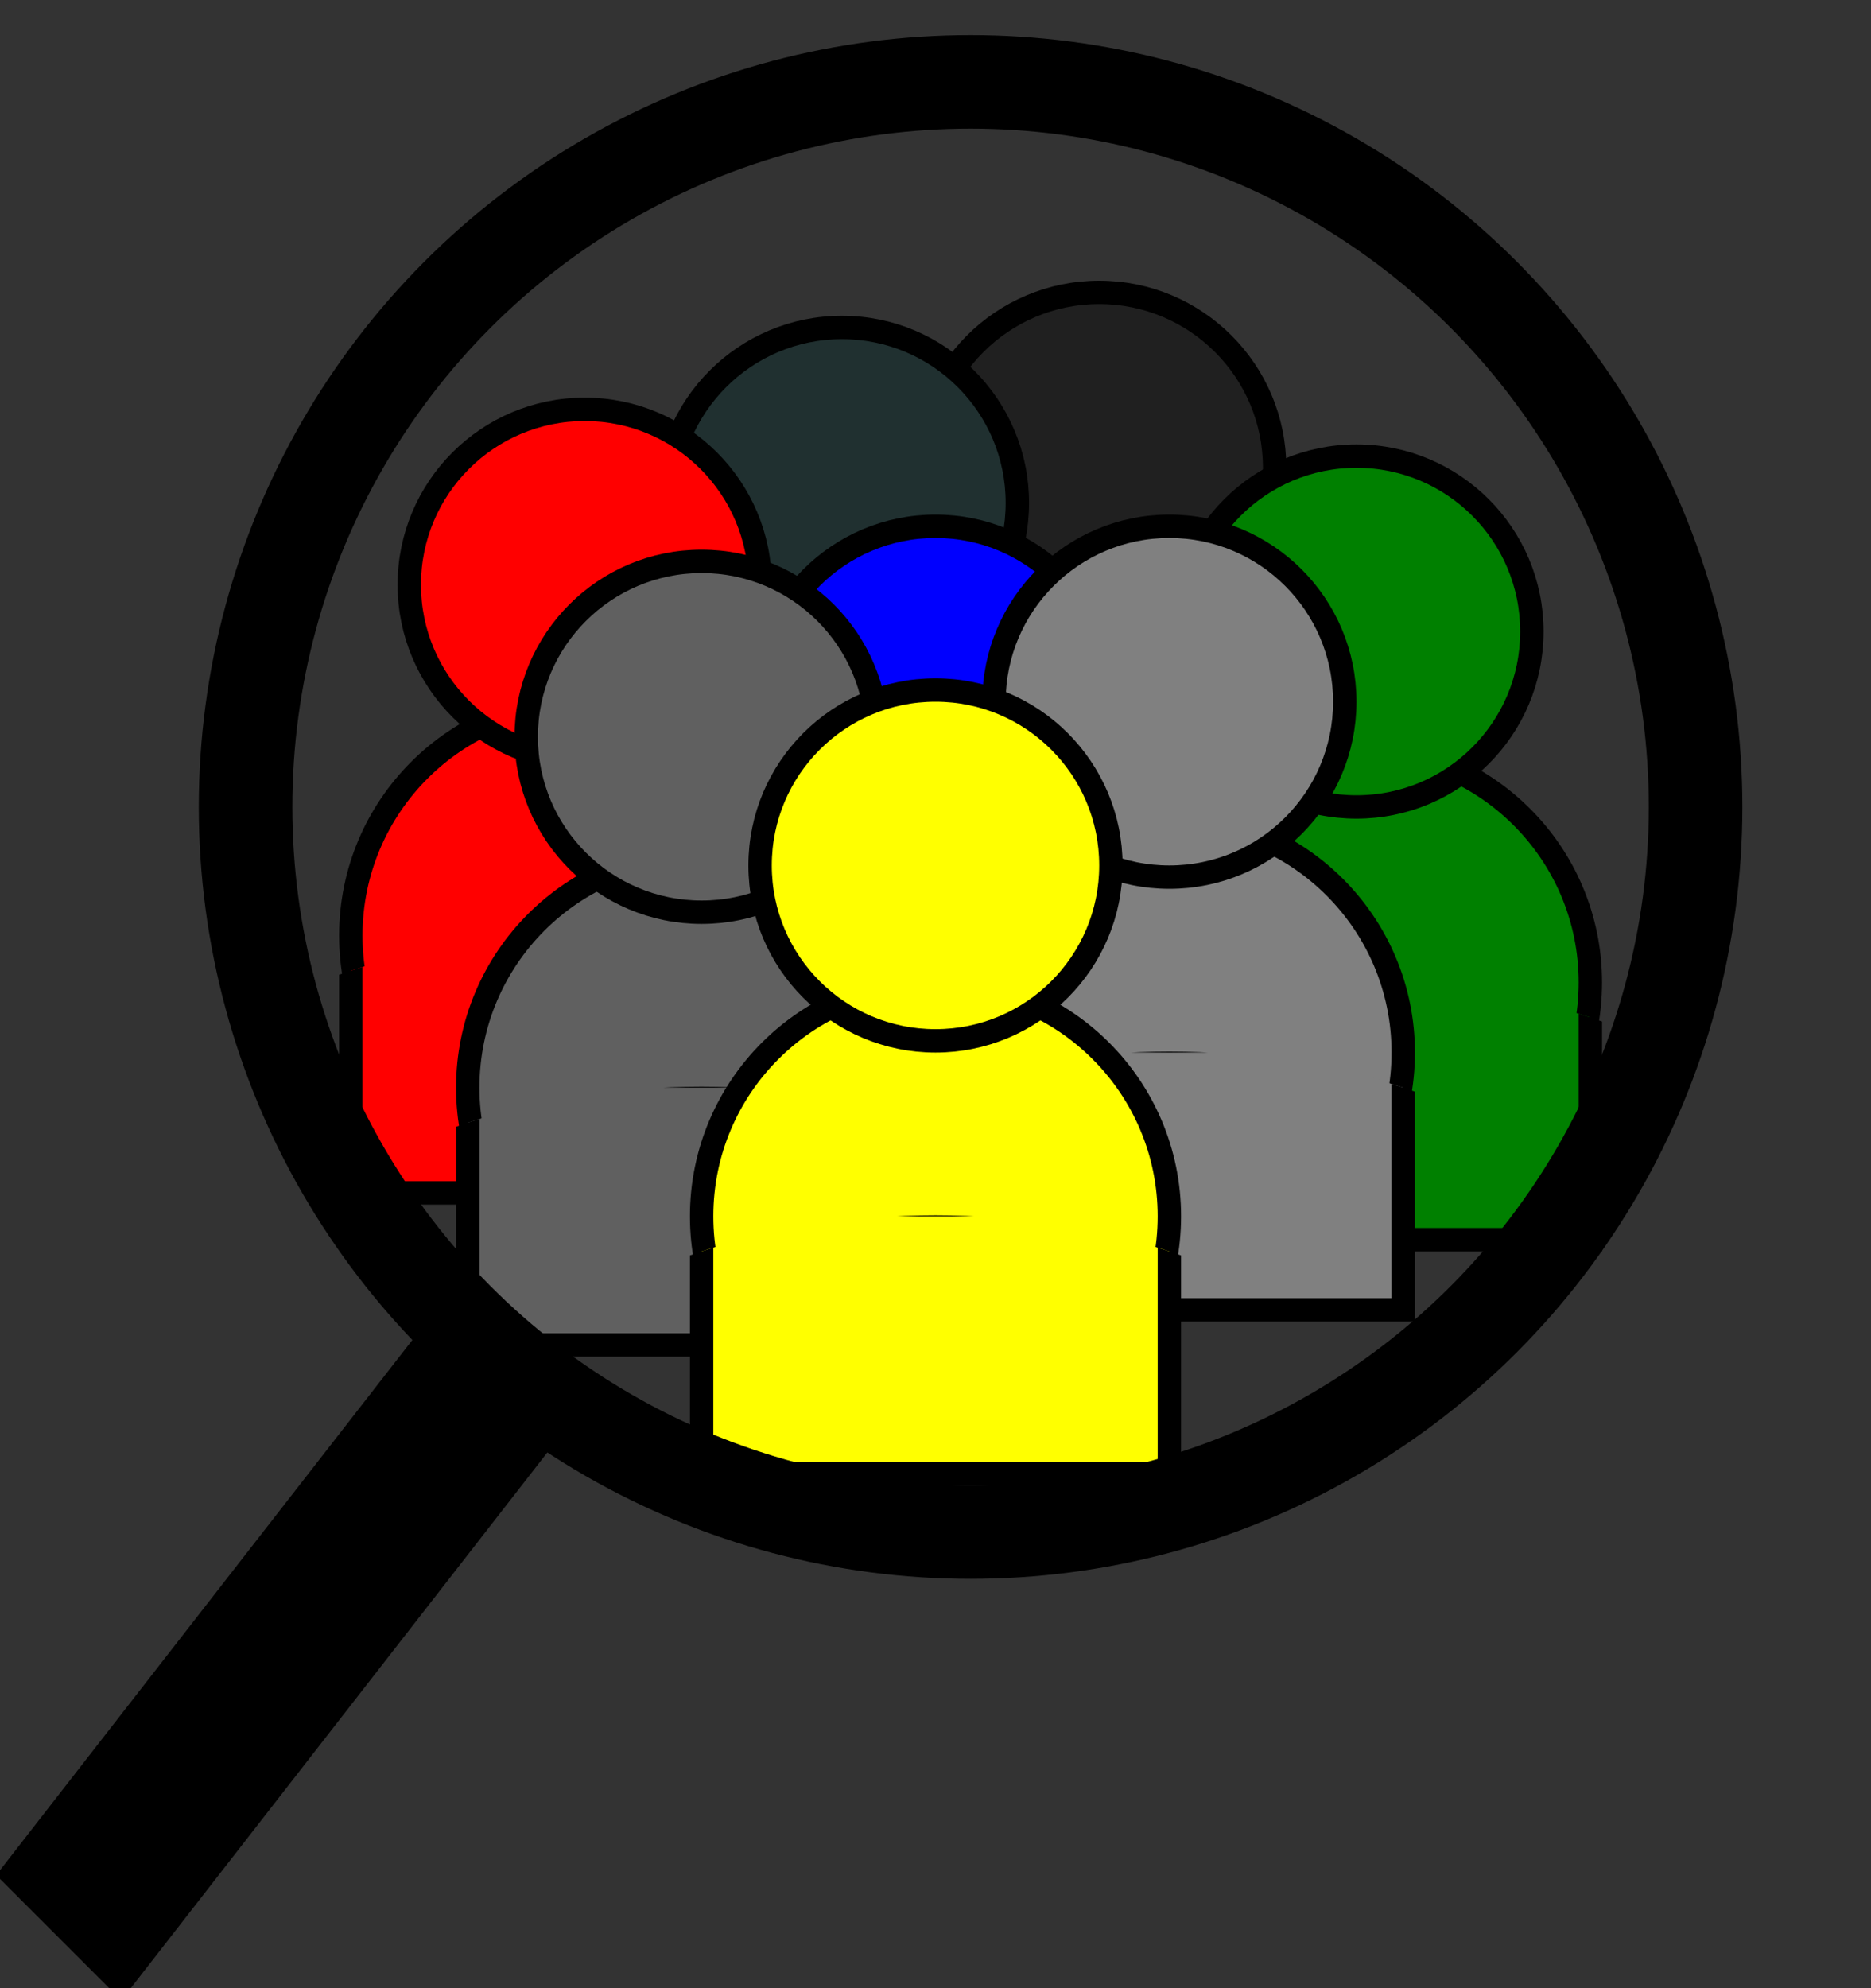<svg preserveAspectRatio="xMidYMid meet" data-bbox="40 30 120 140" viewBox="20 30 160 170" xmlns="http://www.w3.org/2000/svg" data-type="color" role="img">
    <rect x="20" y="30" width="160" height="170" fill="#333333" stroke="none"/>
    <!--g>
	<path id="diamondPath" d="M99.9 30 L40 64.4 v1.7 19 " fill2="#79d1cf" data-color="1"></path>
	<circle id="_Ellipse_2" class="cls-3" cx="111.49" cy="111.49" r="22.01" fill="black" data-color="1"/>
	<circle id="_Ellipse_2" class="cls-3" cx="111.49" cy="111.49" r="20.01" fill="white" data-color="1"/>
    </g-->

	<clipPath id="myClip" clipPathUnits="objectBoundingBox">
		<circle cx=".5" cy="1.04" r="1" />
	</clipPath>

	<g id="person" fill2="white" stroke2="black" stroke-width="2">
		<circle cx="80" cy="120" r="20" />
		<circle cx="80" cy="90" r="15" />
		<rect x="60" y="119" width="40" height="23" clip-path="url(#myClip)" />
	</g>


	<!--circle id="bigC" cx="103" cy="99" r="62" stroke-width="8" stroke="black" fill="white" fill-opacity="0.6" /-->

	<g stroke="black" >
		<use href="#person" x="34" y="-20" fill="#202020"/>
		<use href="#person" x="12" y="-17" fill="#203030"/>
		<use href="#person" x="-10" y="-10"  fill="red"/>
		<use href="#person" x="56" y="-6" fill="green"/>

		<use href="#person" x="20" y="0" fill="blue"/>
		<use href="#person" x="0" y="3"  fill="#606060"/>
		<use href="#person" x="40" y="0"  fill="grey"/>
		<use href="#person" x="20" y="14" fill="yellow"/>
	</g>

	<g>
		<circle id="bigC" cx="103" cy="99" r="62" stroke-width="8" stroke="black" fill-opacity="0">
			<!--
			<animate attributeName="cx" values="102;103;102;101;102" dur="1s" repeatCount="indefinite" />
			<animate attributeName="cy" values="99;101;102;101;99" dur="1s" repeatCount="indefinite" />
			-->
		</circle>
		<line2 stroke-width="8" stroke="black" fill-opacity="0"  d="M10 20" />
		<path stroke-width="8" stroke="black" fill-opacity="0"  d="M60 145 l-35 45 l5 5 l35-45"/>
	</g>
	<!--circle stroke-width="8" stroke="black" fill-opacity="0"  cx="10" cy="60" r="10" /-->


</svg>

